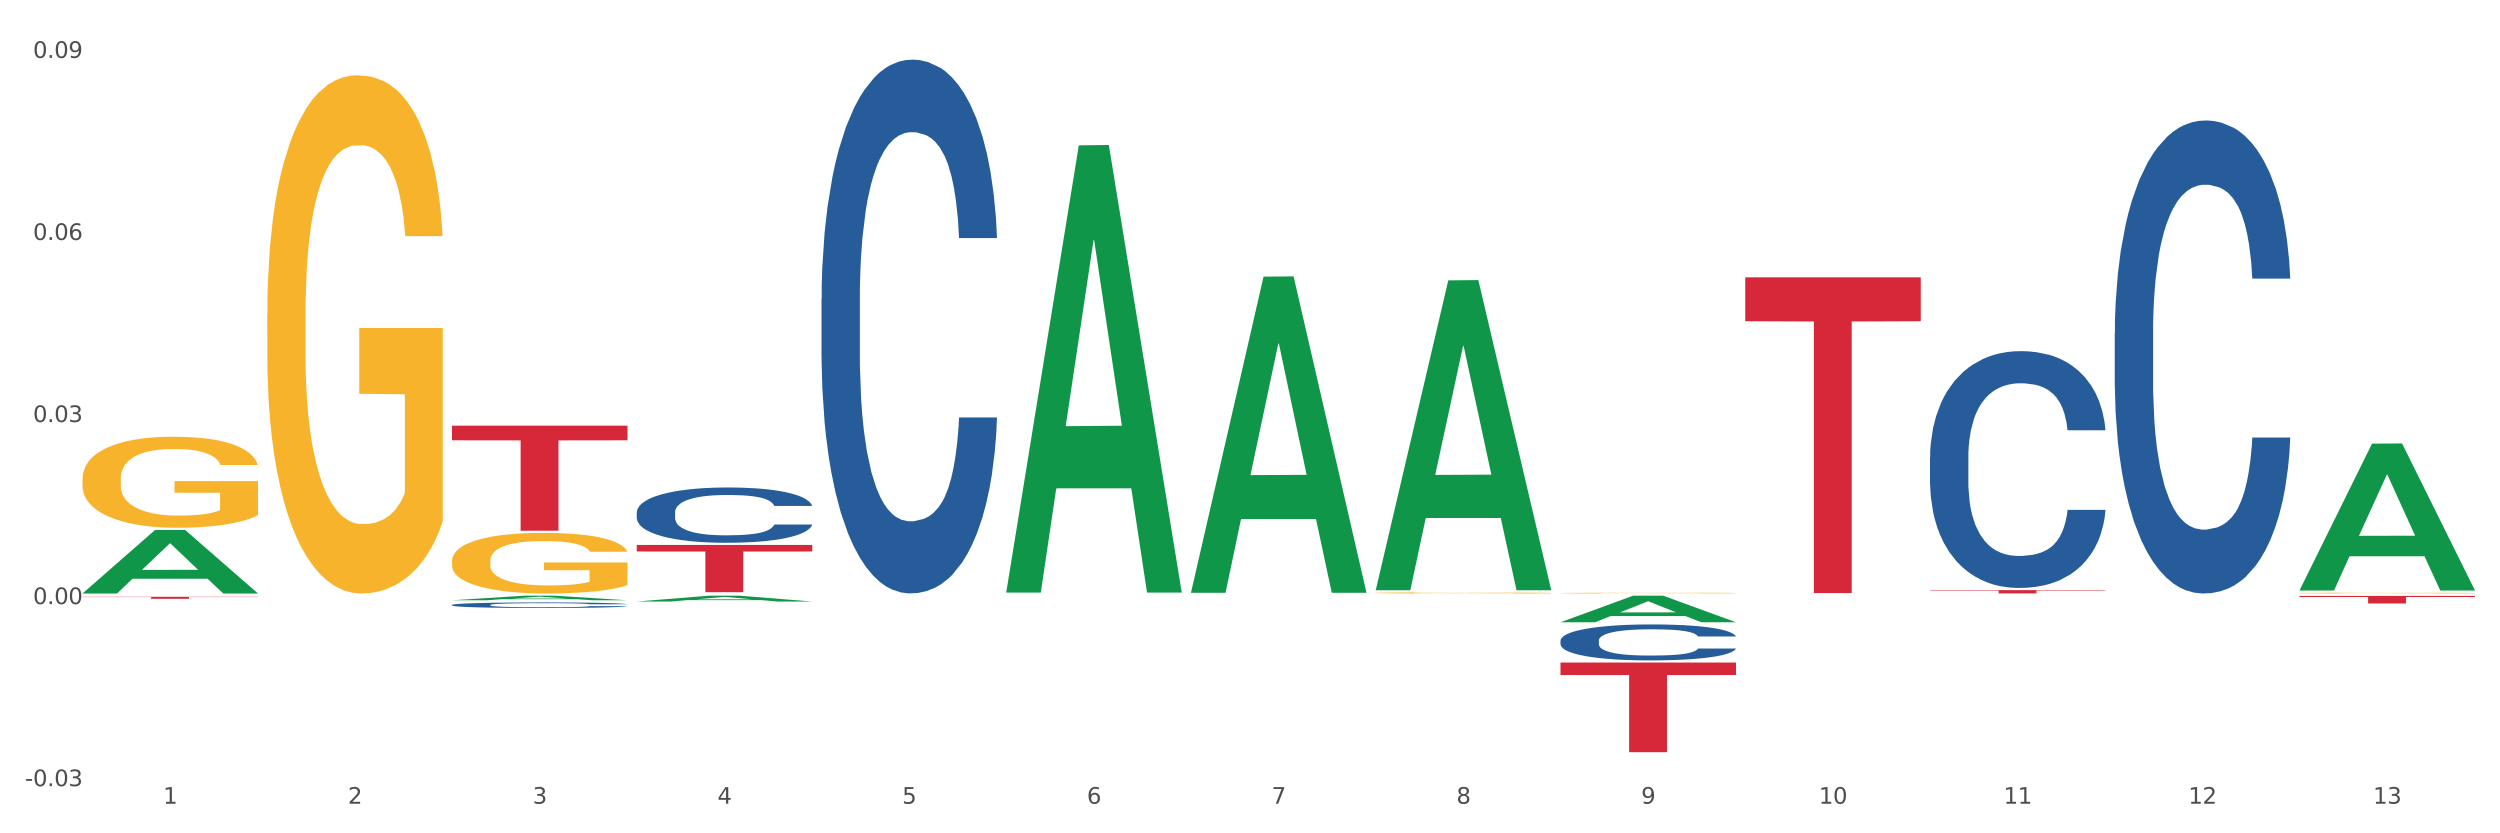 <?xml version="1.0" encoding="utf-8" standalone="no"?>
<!DOCTYPE svg PUBLIC "-//W3C//DTD SVG 1.1//EN"
  "http://www.w3.org/Graphics/SVG/1.1/DTD/svg11.dtd">
<svg xmlns:xlink="http://www.w3.org/1999/xlink" width="1080pt" height="360pt" viewBox="0 0 1080 360" xmlns="http://www.w3.org/2000/svg" version="1.1">
 <rect x="0" y="0" width="1080" height="360" fill="#333333" stroke="none"/>
 <defs>
  <style type="text/css">*{stroke-linejoin: round; stroke-linecap: butt}</style>
 </defs>
 <g id="figure_1">
  <g id="patch_1">
   <path d="M 0 360 
L 1080 360 
L 1080 0 
L 0 0 
z
" style="fill: #ffffff; stroke: #ffffff; stroke-linejoin: miter"/>
  </g>
  <g id="axes_1">
   <g id="matplotlib.axis_1">
    <g id="xtick_1">
     <g id="text_1">
      <!-- 1 -->
      <g style="fill: #4d4d4d" transform="translate(70.495 347.204) scale(0.096 -0.096)">
       <defs>
        <path id="DejaVuSans-31" d="M 794 531 
L 1825 531 
L 1825 4091 
L 703 3866 
L 703 4441 
L 1819 4666 
L 2450 4666 
L 2450 531 
L 3481 531 
L 3481 0 
L 794 0 
L 794 531 
z
" transform="scale(0.016)"/>
       </defs>
       <use xlink:href="#DejaVuSans-31"/>
      </g>
     </g>
    </g>
    <g id="xtick_2">
     <g id="text_2">
      <!-- 2 -->
      <g style="fill: #4d4d4d" transform="translate(150.307 347.204) scale(0.096 -0.096)">
       <defs>
        <path id="DejaVuSans-32" d="M 1228 531 
L 3431 531 
L 3431 0 
L 469 0 
L 469 531 
Q 828 903 1448 1529 
Q 2069 2156 2228 2338 
Q 2531 2678 2651 2914 
Q 2772 3150 2772 3378 
Q 2772 3750 2511 3984 
Q 2250 4219 1831 4219 
Q 1534 4219 1204 4116 
Q 875 4013 500 3803 
L 500 4441 
Q 881 4594 1212 4672 
Q 1544 4750 1819 4750 
Q 2544 4750 2975 4387 
Q 3406 4025 3406 3419 
Q 3406 3131 3298 2873 
Q 3191 2616 2906 2266 
Q 2828 2175 2409 1742 
Q 1991 1309 1228 531 
z
" transform="scale(0.016)"/>
       </defs>
       <use xlink:href="#DejaVuSans-32"/>
      </g>
     </g>
    </g>
    <g id="xtick_3">
     <g id="text_3">
      <!-- 3 -->
      <g style="fill: #4d4d4d" transform="translate(230.118 347.204) scale(0.096 -0.096)">
       <defs>
        <path id="DejaVuSans-33" d="M 2597 2516 
Q 3050 2419 3304 2112 
Q 3559 1806 3559 1356 
Q 3559 666 3084 287 
Q 2609 -91 1734 -91 
Q 1441 -91 1130 -33 
Q 819 25 488 141 
L 488 750 
Q 750 597 1062 519 
Q 1375 441 1716 441 
Q 2309 441 2620 675 
Q 2931 909 2931 1356 
Q 2931 1769 2642 2001 
Q 2353 2234 1838 2234 
L 1294 2234 
L 1294 2753 
L 1863 2753 
Q 2328 2753 2575 2939 
Q 2822 3125 2822 3475 
Q 2822 3834 2567 4026 
Q 2313 4219 1838 4219 
Q 1578 4219 1281 4162 
Q 984 4106 628 3988 
L 628 4550 
Q 988 4650 1302 4700 
Q 1616 4750 1894 4750 
Q 2613 4750 3031 4423 
Q 3450 4097 3450 3541 
Q 3450 3153 3228 2886 
Q 3006 2619 2597 2516 
z
" transform="scale(0.016)"/>
       </defs>
       <use xlink:href="#DejaVuSans-33"/>
      </g>
     </g>
    </g>
    <g id="xtick_4">
     <g id="text_4">
      <!-- 4 -->
      <g style="fill: #4d4d4d" transform="translate(309.93 347.204) scale(0.096 -0.096)">
       <defs>
        <path id="DejaVuSans-34" d="M 2419 4116 
L 825 1625 
L 2419 1625 
L 2419 4116 
z
M 2253 4666 
L 3047 4666 
L 3047 1625 
L 3713 1625 
L 3713 1100 
L 3047 1100 
L 3047 0 
L 2419 0 
L 2419 1100 
L 313 1100 
L 313 1709 
L 2253 4666 
z
" transform="scale(0.016)"/>
       </defs>
       <use xlink:href="#DejaVuSans-34"/>
      </g>
     </g>
    </g>
    <g id="xtick_5">
     <g id="text_5">
      <!-- 5 -->
      <g style="fill: #4d4d4d" transform="translate(389.742 347.204) scale(0.096 -0.096)">
       <defs>
        <path id="DejaVuSans-35" d="M 691 4666 
L 3169 4666 
L 3169 4134 
L 1269 4134 
L 1269 2991 
Q 1406 3038 1543 3061 
Q 1681 3084 1819 3084 
Q 2600 3084 3056 2656 
Q 3513 2228 3513 1497 
Q 3513 744 3044 326 
Q 2575 -91 1722 -91 
Q 1428 -91 1123 -41 
Q 819 9 494 109 
L 494 744 
Q 775 591 1075 516 
Q 1375 441 1709 441 
Q 2250 441 2565 725 
Q 2881 1009 2881 1497 
Q 2881 1984 2565 2268 
Q 2250 2553 1709 2553 
Q 1456 2553 1204 2497 
Q 953 2441 691 2322 
L 691 4666 
z
" transform="scale(0.016)"/>
       </defs>
       <use xlink:href="#DejaVuSans-35"/>
      </g>
     </g>
    </g>
    <g id="xtick_6">
     <g id="text_6">
      <!-- 6 -->
      <g style="fill: #4d4d4d" transform="translate(469.554 347.204) scale(0.096 -0.096)">
       <defs>
        <path id="DejaVuSans-36" d="M 2113 2584 
Q 1688 2584 1439 2293 
Q 1191 2003 1191 1497 
Q 1191 994 1439 701 
Q 1688 409 2113 409 
Q 2538 409 2786 701 
Q 3034 994 3034 1497 
Q 3034 2003 2786 2293 
Q 2538 2584 2113 2584 
z
M 3366 4563 
L 3366 3988 
Q 3128 4100 2886 4159 
Q 2644 4219 2406 4219 
Q 1781 4219 1451 3797 
Q 1122 3375 1075 2522 
Q 1259 2794 1537 2939 
Q 1816 3084 2150 3084 
Q 2853 3084 3261 2657 
Q 3669 2231 3669 1497 
Q 3669 778 3244 343 
Q 2819 -91 2113 -91 
Q 1303 -91 875 529 
Q 447 1150 447 2328 
Q 447 3434 972 4092 
Q 1497 4750 2381 4750 
Q 2619 4750 2861 4703 
Q 3103 4656 3366 4563 
z
" transform="scale(0.016)"/>
       </defs>
       <use xlink:href="#DejaVuSans-36"/>
      </g>
     </g>
    </g>
    <g id="xtick_7">
     <g id="text_7">
      <!-- 7 -->
      <g style="fill: #4d4d4d" transform="translate(549.365 347.204) scale(0.096 -0.096)">
       <defs>
        <path id="DejaVuSans-37" d="M 525 4666 
L 3525 4666 
L 3525 4397 
L 1831 0 
L 1172 0 
L 2766 4134 
L 525 4134 
L 525 4666 
z
" transform="scale(0.016)"/>
       </defs>
       <use xlink:href="#DejaVuSans-37"/>
      </g>
     </g>
    </g>
    <g id="xtick_8">
     <g id="text_8">
      <!-- 8 -->
      <g style="fill: #4d4d4d" transform="translate(629.177 347.204) scale(0.096 -0.096)">
       <defs>
        <path id="DejaVuSans-38" d="M 2034 2216 
Q 1584 2216 1326 1975 
Q 1069 1734 1069 1313 
Q 1069 891 1326 650 
Q 1584 409 2034 409 
Q 2484 409 2743 651 
Q 3003 894 3003 1313 
Q 3003 1734 2745 1975 
Q 2488 2216 2034 2216 
z
M 1403 2484 
Q 997 2584 770 2862 
Q 544 3141 544 3541 
Q 544 4100 942 4425 
Q 1341 4750 2034 4750 
Q 2731 4750 3128 4425 
Q 3525 4100 3525 3541 
Q 3525 3141 3298 2862 
Q 3072 2584 2669 2484 
Q 3125 2378 3379 2068 
Q 3634 1759 3634 1313 
Q 3634 634 3220 271 
Q 2806 -91 2034 -91 
Q 1263 -91 848 271 
Q 434 634 434 1313 
Q 434 1759 690 2068 
Q 947 2378 1403 2484 
z
M 1172 3481 
Q 1172 3119 1398 2916 
Q 1625 2713 2034 2713 
Q 2441 2713 2670 2916 
Q 2900 3119 2900 3481 
Q 2900 3844 2670 4047 
Q 2441 4250 2034 4250 
Q 1625 4250 1398 4047 
Q 1172 3844 1172 3481 
z
" transform="scale(0.016)"/>
       </defs>
       <use xlink:href="#DejaVuSans-38"/>
      </g>
     </g>
    </g>
    <g id="xtick_9">
     <g id="text_9">
      <!-- 9 -->
      <g style="fill: #4d4d4d" transform="translate(708.989 347.204) scale(0.096 -0.096)">
       <defs>
        <path id="DejaVuSans-39" d="M 703 97 
L 703 672 
Q 941 559 1184 500 
Q 1428 441 1663 441 
Q 2288 441 2617 861 
Q 2947 1281 2994 2138 
Q 2813 1869 2534 1725 
Q 2256 1581 1919 1581 
Q 1219 1581 811 2004 
Q 403 2428 403 3163 
Q 403 3881 828 4315 
Q 1253 4750 1959 4750 
Q 2769 4750 3195 4129 
Q 3622 3509 3622 2328 
Q 3622 1225 3098 567 
Q 2575 -91 1691 -91 
Q 1453 -91 1209 -44 
Q 966 3 703 97 
z
M 1959 2075 
Q 2384 2075 2632 2365 
Q 2881 2656 2881 3163 
Q 2881 3666 2632 3958 
Q 2384 4250 1959 4250 
Q 1534 4250 1286 3958 
Q 1038 3666 1038 3163 
Q 1038 2656 1286 2365 
Q 1534 2075 1959 2075 
z
" transform="scale(0.016)"/>
       </defs>
       <use xlink:href="#DejaVuSans-39"/>
      </g>
     </g>
    </g>
    <g id="xtick_10">
     <g id="text_10">
      <!-- 10 -->
      <g style="fill: #4d4d4d" transform="translate(785.746 347.204) scale(0.096 -0.096)">
       <defs>
        <path id="DejaVuSans-30" d="M 2034 4250 
Q 1547 4250 1301 3770 
Q 1056 3291 1056 2328 
Q 1056 1369 1301 889 
Q 1547 409 2034 409 
Q 2525 409 2770 889 
Q 3016 1369 3016 2328 
Q 3016 3291 2770 3770 
Q 2525 4250 2034 4250 
z
M 2034 4750 
Q 2819 4750 3233 4129 
Q 3647 3509 3647 2328 
Q 3647 1150 3233 529 
Q 2819 -91 2034 -91 
Q 1250 -91 836 529 
Q 422 1150 422 2328 
Q 422 3509 836 4129 
Q 1250 4750 2034 4750 
z
" transform="scale(0.016)"/>
       </defs>
       <use xlink:href="#DejaVuSans-31"/>
       <use xlink:href="#DejaVuSans-30" transform="translate(63.623 0)"/>
      </g>
     </g>
    </g>
    <g id="xtick_11">
     <g id="text_11">
      <!-- 11 -->
      <g style="fill: #4d4d4d" transform="translate(865.558 347.204) scale(0.096 -0.096)">
       <use xlink:href="#DejaVuSans-31"/>
       <use xlink:href="#DejaVuSans-31" transform="translate(63.623 0)"/>
      </g>
     </g>
    </g>
    <g id="xtick_12">
     <g id="text_12">
      <!-- 12 -->
      <g style="fill: #4d4d4d" transform="translate(945.37 347.204) scale(0.096 -0.096)">
       <use xlink:href="#DejaVuSans-31"/>
       <use xlink:href="#DejaVuSans-32" transform="translate(63.623 0)"/>
      </g>
     </g>
    </g>
    <g id="xtick_13">
     <g id="text_13">
      <!-- 13 -->
      <g style="fill: #4d4d4d" transform="translate(1025.181 347.204) scale(0.096 -0.096)">
       <use xlink:href="#DejaVuSans-31"/>
       <use xlink:href="#DejaVuSans-33" transform="translate(63.623 0)"/>
      </g>
     </g>
    </g>
    <g id="xtick_14"/>
    <g id="xtick_15"/>
    <g id="xtick_16"/>
    <g id="xtick_17"/>
    <g id="xtick_18"/>
    <g id="xtick_19"/>
    <g id="xtick_20"/>
    <g id="xtick_21"/>
    <g id="xtick_22"/>
    <g id="xtick_23"/>
    <g id="xtick_24"/>
    <g id="xtick_25"/>
   </g>
   <g id="matplotlib.axis_2">
    <g id="ytick_1">
     <g id="text_14">
      <!-- -0.03 -->
      <g style="fill: #4d4d4d" transform="translate(10.8 339.627) scale(0.096 -0.096)">
       <defs>
        <path id="DejaVuSans-2d" d="M 313 2009 
L 1997 2009 
L 1997 1497 
L 313 1497 
L 313 2009 
z
" transform="scale(0.016)"/>
        <path id="DejaVuSans-2e" d="M 684 794 
L 1344 794 
L 1344 0 
L 684 0 
L 684 794 
z
" transform="scale(0.016)"/>
       </defs>
       <use xlink:href="#DejaVuSans-2d"/>
       <use xlink:href="#DejaVuSans-30" transform="translate(36.084 0)"/>
       <use xlink:href="#DejaVuSans-2e" transform="translate(99.707 0)"/>
       <use xlink:href="#DejaVuSans-30" transform="translate(131.494 0)"/>
       <use xlink:href="#DejaVuSans-33" transform="translate(195.117 0)"/>
      </g>
     </g>
    </g>
    <g id="ytick_2">
     <g id="text_15">
      <!-- 0.00 -->
      <g style="fill: #4d4d4d" transform="translate(14.264 260.974) scale(0.096 -0.096)">
       <use xlink:href="#DejaVuSans-30"/>
       <use xlink:href="#DejaVuSans-2e" transform="translate(63.623 0)"/>
       <use xlink:href="#DejaVuSans-30" transform="translate(95.41 0)"/>
       <use xlink:href="#DejaVuSans-30" transform="translate(159.033 0)"/>
      </g>
     </g>
    </g>
    <g id="ytick_3">
     <g id="text_16">
      <!-- 0.03 -->
      <g style="fill: #4d4d4d" transform="translate(14.264 182.322) scale(0.096 -0.096)">
       <use xlink:href="#DejaVuSans-30"/>
       <use xlink:href="#DejaVuSans-2e" transform="translate(63.623 0)"/>
       <use xlink:href="#DejaVuSans-30" transform="translate(95.41 0)"/>
       <use xlink:href="#DejaVuSans-33" transform="translate(159.033 0)"/>
      </g>
     </g>
    </g>
    <g id="ytick_4">
     <g id="text_17">
      <!-- 0.06 -->
      <g style="fill: #4d4d4d" transform="translate(14.264 103.67) scale(0.096 -0.096)">
       <use xlink:href="#DejaVuSans-30"/>
       <use xlink:href="#DejaVuSans-2e" transform="translate(63.623 0)"/>
       <use xlink:href="#DejaVuSans-30" transform="translate(95.41 0)"/>
       <use xlink:href="#DejaVuSans-36" transform="translate(159.033 0)"/>
      </g>
     </g>
    </g>
    <g id="ytick_5">
     <g id="text_18">
      <!-- 0.09 -->
      <g style="fill: #4d4d4d" transform="translate(14.264 25.018) scale(0.096 -0.096)">
       <use xlink:href="#DejaVuSans-30"/>
       <use xlink:href="#DejaVuSans-2e" transform="translate(63.623 0)"/>
       <use xlink:href="#DejaVuSans-30" transform="translate(95.41 0)"/>
       <use xlink:href="#DejaVuSans-39" transform="translate(159.033 0)"/>
      </g>
     </g>
    </g>
    <g id="ytick_6"/>
    <g id="ytick_7"/>
    <g id="ytick_8"/>
    <g id="ytick_9"/>
   </g>
   <g id="PolyCollection_1">
    <path d="M 35.639 256.349 
L 35.717 256.324 
L 66.983 228.944 
L 79.959 228.918 
L 111.46 256.401 
L 96.452 256.401 
L 89.651 250.001 
L 57.369 250.001 
L 57.134 250.104 
L 50.568 256.401 
L 35.639 256.401 
L 35.639 256.349 
L 61.433 246.182 
L 85.587 246.156 
L 73.627 234.776 
L 73.471 234.725 
L 73.315 234.802 
L 61.355 246.156 
L 61.433 246.182 
L 35.639 256.349 
z
" clip-path="url(#pb63a1f0247)" style="fill: #109648"/>
    <path d="M 275.074 221.326 
L 275.163 221.304 
L 275.163 220.693 
L 275.432 219.864 
L 276.418 218.337 
L 277.673 217.181 
L 279.824 215.828 
L 280.989 215.261 
L 282.512 214.628 
L 285.649 213.603 
L 289.234 212.73 
L 291.743 212.25 
L 293.626 211.945 
L 297.838 211.4 
L 300.258 211.16 
L 302.767 210.963 
L 304.918 210.832 
L 308.503 210.68 
L 311.371 210.614 
L 314.687 210.592 
L 317.465 210.614 
L 321.14 210.701 
L 326.517 210.963 
L 328.579 211.116 
L 331.357 211.378 
L 334.225 211.727 
L 336.555 212.076 
L 339.244 212.578 
L 342.022 213.232 
L 344.711 214.061 
L 346.593 214.825 
L 348.116 215.632 
L 349.461 216.614 
L 350.447 217.683 
L 350.895 218.577 
L 334.494 218.577 
L 334.046 217.77 
L 333.149 216.897 
L 332.253 216.308 
L 331.267 215.828 
L 329.744 215.283 
L 328.399 214.934 
L 326.159 214.519 
L 324.097 214.258 
L 322.395 214.105 
L 320.333 213.974 
L 315.942 213.843 
L 312.805 213.843 
L 310.833 213.887 
L 308.413 213.996 
L 306.352 214.148 
L 303.932 214.41 
L 302.05 214.694 
L 300.168 215.065 
L 299.093 215.327 
L 297.479 215.806 
L 296.404 216.199 
L 294.97 216.875 
L 294.163 217.355 
L 292.729 218.599 
L 292.102 219.515 
L 291.833 220.148 
L 291.654 220.846 
L 291.654 224.249 
L 292.192 225.777 
L 292.64 226.431 
L 293.357 227.173 
L 294.701 228.133 
L 296.673 229.071 
L 298.734 229.747 
L 300.437 230.162 
L 302.05 230.467 
L 303.663 230.707 
L 305.635 230.925 
L 307.248 231.056 
L 309.668 231.187 
L 312.536 231.253 
L 314.777 231.253 
L 319.347 231.143 
L 321.409 231.034 
L 323.38 230.882 
L 325.531 230.642 
L 327.234 230.38 
L 328.22 230.184 
L 329.833 229.769 
L 331.088 229.333 
L 332.163 228.831 
L 332.88 228.395 
L 333.687 227.74 
L 334.314 226.998 
L 334.494 226.606 
L 350.895 226.606 
L 350.536 227.391 
L 349.909 228.155 
L 348.654 229.18 
L 347.668 229.769 
L 346.145 230.489 
L 344.531 231.1 
L 342.291 231.776 
L 340.23 232.278 
L 338.079 232.714 
L 335.748 233.107 
L 331.536 233.652 
L 330.013 233.805 
L 326.786 234.067 
L 324.277 234.22 
L 320.602 234.372 
L 316.838 234.46 
L 312.895 234.481 
L 309.399 234.438 
L 305.545 234.307 
L 303.126 234.176 
L 300.437 233.98 
L 297.3 233.674 
L 294.343 233.303 
L 291.564 232.867 
L 288.965 232.365 
L 286.545 231.798 
L 283.409 230.86 
L 281.078 229.944 
L 279.376 229.093 
L 278.21 228.373 
L 277.045 227.456 
L 276.418 226.824 
L 275.432 225.297 
L 275.074 223.879 
L 275.074 221.326 
z
" clip-path="url(#pb63a1f0247)" style="fill: #255c99"/>
    <path d="M 354.885 129.373 
L 354.975 129.163 
L 354.975 123.266 
L 355.244 115.263 
L 356.23 100.521 
L 357.484 89.36 
L 359.635 76.303 
L 360.8 70.827 
L 362.324 64.72 
L 365.461 54.822 
L 369.046 46.398 
L 371.555 41.765 
L 373.437 38.817 
L 377.65 33.552 
L 380.069 31.235 
L 382.579 29.34 
L 384.73 28.076 
L 388.315 26.602 
L 391.183 25.97 
L 394.499 25.759 
L 397.277 25.97 
L 400.952 26.812 
L 406.329 29.34 
L 408.39 30.814 
L 411.169 33.341 
L 414.037 36.711 
L 416.367 40.08 
L 419.055 44.924 
L 421.834 51.242 
L 424.522 59.244 
L 426.405 66.615 
L 427.928 74.407 
L 429.272 83.884 
L 430.258 94.204 
L 430.706 102.838 
L 414.305 102.838 
L 413.857 95.046 
L 412.961 86.622 
L 412.065 80.936 
L 411.079 76.303 
L 409.555 71.038 
L 408.211 67.668 
L 405.97 63.667 
L 403.909 61.14 
L 402.206 59.666 
L 400.145 58.402 
L 395.753 57.138 
L 392.617 57.138 
L 390.645 57.56 
L 388.225 58.613 
L 386.164 60.087 
L 383.744 62.614 
L 381.862 65.352 
L 379.98 68.932 
L 378.904 71.459 
L 377.291 76.092 
L 376.216 79.883 
L 374.782 86.411 
L 373.975 91.045 
L 372.541 103.049 
L 371.914 111.894 
L 371.645 118.001 
L 371.466 124.74 
L 371.466 157.593 
L 372.003 172.335 
L 372.451 178.653 
L 373.168 185.813 
L 374.513 195.079 
L 376.484 204.135 
L 378.546 210.664 
L 380.249 214.665 
L 381.862 217.613 
L 383.475 219.93 
L 385.447 222.036 
L 387.06 223.299 
L 389.48 224.563 
L 392.348 225.195 
L 394.588 225.195 
L 399.159 224.142 
L 401.22 223.089 
L 403.192 221.615 
L 405.343 219.298 
L 407.046 216.771 
L 408.032 214.876 
L 409.645 210.874 
L 410.9 206.662 
L 411.975 201.819 
L 412.692 197.607 
L 413.499 191.289 
L 414.126 184.128 
L 414.305 180.338 
L 430.706 180.338 
L 430.348 187.919 
L 429.721 195.29 
L 428.466 205.188 
L 427.48 210.874 
L 425.956 217.824 
L 424.343 223.721 
L 422.103 230.249 
L 420.041 235.093 
L 417.89 239.305 
L 415.56 243.096 
L 411.348 248.36 
L 409.824 249.835 
L 406.598 252.362 
L 404.088 253.836 
L 400.414 255.31 
L 396.65 256.153 
L 392.706 256.363 
L 389.211 255.942 
L 385.357 254.678 
L 382.937 253.415 
L 380.249 251.519 
L 377.112 248.571 
L 374.154 244.991 
L 371.376 240.779 
L 368.777 235.935 
L 366.357 230.46 
L 363.22 221.404 
L 360.89 212.559 
L 359.187 204.346 
L 358.022 197.396 
L 356.857 188.551 
L 356.23 182.444 
L 355.244 167.702 
L 354.885 154.013 
L 354.885 129.373 
z
" clip-path="url(#pb63a1f0247)" style="fill: #255c99"/>
    <path d="M 674.132 276.739 
L 674.222 276.725 
L 674.222 276.327 
L 674.491 275.788 
L 675.476 274.794 
L 676.731 274.042 
L 678.882 273.162 
L 680.047 272.793 
L 681.571 272.381 
L 684.708 271.714 
L 688.293 271.146 
L 690.802 270.834 
L 692.684 270.635 
L 696.896 270.28 
L 699.316 270.124 
L 701.826 269.997 
L 703.977 269.911 
L 707.561 269.812 
L 710.429 269.769 
L 713.745 269.755 
L 716.524 269.769 
L 720.198 269.826 
L 725.576 269.997 
L 727.637 270.096 
L 730.415 270.266 
L 733.283 270.493 
L 735.614 270.72 
L 738.302 271.047 
L 741.081 271.473 
L 743.769 272.012 
L 745.651 272.509 
L 747.175 273.034 
L 748.519 273.673 
L 749.505 274.368 
L 749.953 274.95 
L 733.552 274.95 
L 733.104 274.425 
L 732.208 273.857 
L 731.312 273.474 
L 730.326 273.162 
L 728.802 272.807 
L 727.458 272.58 
L 725.217 272.31 
L 723.156 272.14 
L 721.453 272.041 
L 719.392 271.955 
L 715 271.87 
L 711.863 271.87 
L 709.892 271.899 
L 707.472 271.97 
L 705.411 272.069 
L 702.991 272.239 
L 701.109 272.424 
L 699.227 272.665 
L 698.151 272.835 
L 696.538 273.148 
L 695.462 273.403 
L 694.028 273.843 
L 693.222 274.155 
L 691.788 274.965 
L 691.16 275.561 
L 690.892 275.972 
L 690.712 276.427 
L 690.712 278.641 
L 691.25 279.635 
L 691.698 280.06 
L 692.415 280.543 
L 693.76 281.167 
L 695.731 281.778 
L 697.793 282.218 
L 699.495 282.488 
L 701.109 282.686 
L 702.722 282.842 
L 704.694 282.984 
L 706.307 283.07 
L 708.727 283.155 
L 711.595 283.197 
L 713.835 283.197 
L 718.406 283.126 
L 720.467 283.055 
L 722.439 282.956 
L 724.59 282.8 
L 726.293 282.63 
L 727.279 282.502 
L 728.892 282.232 
L 730.147 281.948 
L 731.222 281.622 
L 731.939 281.338 
L 732.746 280.912 
L 733.373 280.429 
L 733.552 280.174 
L 749.953 280.174 
L 749.595 280.685 
L 748.967 281.182 
L 747.713 281.849 
L 746.727 282.232 
L 745.203 282.7 
L 743.59 283.098 
L 741.349 283.538 
L 739.288 283.864 
L 737.137 284.148 
L 734.807 284.404 
L 730.595 284.759 
L 729.071 284.858 
L 725.845 285.028 
L 723.335 285.128 
L 719.661 285.227 
L 715.896 285.284 
L 711.953 285.298 
L 708.458 285.27 
L 704.604 285.184 
L 702.184 285.099 
L 699.495 284.972 
L 696.359 284.773 
L 693.401 284.532 
L 690.623 284.248 
L 688.024 283.921 
L 685.604 283.552 
L 682.467 282.942 
L 680.137 282.346 
L 678.434 281.792 
L 677.269 281.324 
L 676.104 280.727 
L 675.476 280.316 
L 674.491 279.322 
L 674.132 278.4 
L 674.132 276.739 
z
" clip-path="url(#pb63a1f0247)" style="fill: #255c99"/>
    <path d="M 833.755 197.657 
L 833.845 197.563 
L 833.845 194.947 
L 834.114 191.396 
L 835.1 184.856 
L 836.355 179.903 
L 838.506 174.11 
L 839.671 171.68 
L 841.194 168.971 
L 844.331 164.579 
L 847.916 160.841 
L 850.425 158.786 
L 852.307 157.477 
L 856.52 155.141 
L 858.94 154.113 
L 861.449 153.273 
L 863.6 152.712 
L 867.185 152.058 
L 870.053 151.777 
L 873.369 151.684 
L 876.147 151.777 
L 879.822 152.151 
L 885.199 153.273 
L 887.26 153.927 
L 890.039 155.048 
L 892.907 156.543 
L 895.237 158.038 
L 897.926 160.187 
L 900.704 162.99 
L 903.393 166.541 
L 905.275 169.812 
L 906.798 173.269 
L 908.143 177.474 
L 909.128 182.052 
L 909.577 185.883 
L 893.176 185.883 
L 892.727 182.426 
L 891.831 178.688 
L 890.935 176.166 
L 889.949 174.11 
L 888.426 171.774 
L 887.081 170.279 
L 884.841 168.503 
L 882.779 167.382 
L 881.076 166.728 
L 879.015 166.167 
L 874.624 165.607 
L 871.487 165.607 
L 869.515 165.794 
L 867.095 166.261 
L 865.034 166.915 
L 862.614 168.036 
L 860.732 169.251 
L 858.85 170.839 
L 857.774 171.961 
L 856.161 174.016 
L 855.086 175.698 
L 853.652 178.595 
L 852.845 180.651 
L 851.411 185.977 
L 850.784 189.901 
L 850.515 192.611 
L 850.336 195.601 
L 850.336 210.178 
L 850.873 216.719 
L 851.322 219.522 
L 852.039 222.699 
L 853.383 226.81 
L 855.355 230.828 
L 857.416 233.725 
L 859.119 235.5 
L 860.732 236.809 
L 862.345 237.836 
L 864.317 238.771 
L 865.93 239.331 
L 868.35 239.892 
L 871.218 240.172 
L 873.459 240.172 
L 878.029 239.705 
L 880.091 239.238 
L 882.062 238.584 
L 884.213 237.556 
L 885.916 236.435 
L 886.902 235.594 
L 888.515 233.818 
L 889.77 231.95 
L 890.845 229.801 
L 891.562 227.932 
L 892.369 225.128 
L 892.996 221.952 
L 893.176 220.27 
L 909.577 220.27 
L 909.218 223.633 
L 908.591 226.904 
L 907.336 231.296 
L 906.35 233.818 
L 904.827 236.902 
L 903.213 239.518 
L 900.973 242.415 
L 898.911 244.564 
L 896.761 246.433 
L 894.43 248.115 
L 890.218 250.451 
L 888.694 251.105 
L 885.468 252.226 
L 882.959 252.88 
L 879.284 253.534 
L 875.52 253.908 
L 871.576 254.002 
L 868.081 253.815 
L 864.227 253.254 
L 861.808 252.694 
L 859.119 251.853 
L 855.982 250.544 
L 853.024 248.956 
L 850.246 247.087 
L 847.647 244.938 
L 845.227 242.508 
L 842.09 238.491 
L 839.76 234.566 
L 838.057 230.922 
L 836.892 227.838 
L 835.727 223.914 
L 835.1 221.204 
L 834.114 214.663 
L 833.755 208.589 
L 833.755 197.657 
z
" clip-path="url(#pb63a1f0247)" style="fill: #255c99"/>
    <path d="M 913.567 143.861 
L 913.657 143.675 
L 913.657 138.449 
L 913.926 131.357 
L 914.912 118.292 
L 916.166 108.401 
L 918.317 96.83 
L 919.482 91.977 
L 921.006 86.565 
L 924.143 77.793 
L 927.728 70.328 
L 930.237 66.222 
L 932.119 63.609 
L 936.331 58.943 
L 938.751 56.89 
L 941.261 55.21 
L 943.412 54.091 
L 946.997 52.784 
L 949.865 52.224 
L 953.181 52.038 
L 955.959 52.224 
L 959.633 52.971 
L 965.011 55.21 
L 967.072 56.517 
L 969.85 58.756 
L 972.718 61.743 
L 975.049 64.729 
L 977.737 69.021 
L 980.516 74.62 
L 983.204 81.712 
L 985.086 88.244 
L 986.61 95.15 
L 987.954 103.548 
L 988.94 112.693 
L 989.388 120.345 
L 972.987 120.345 
L 972.539 113.44 
L 971.643 105.975 
L 970.747 100.936 
L 969.761 96.83 
L 968.237 92.164 
L 966.893 89.178 
L 964.652 85.632 
L 962.591 83.392 
L 960.888 82.086 
L 958.827 80.966 
L 954.435 79.846 
L 951.298 79.846 
L 949.327 80.219 
L 946.907 81.152 
L 944.846 82.459 
L 942.426 84.698 
L 940.544 87.125 
L 938.662 90.297 
L 937.586 92.537 
L 935.973 96.643 
L 934.897 100.002 
L 933.464 105.788 
L 932.657 109.894 
L 931.223 120.532 
L 930.596 128.371 
L 930.327 133.783 
L 930.147 139.755 
L 930.147 168.87 
L 930.685 181.934 
L 931.133 187.533 
L 931.85 193.879 
L 933.195 202.091 
L 935.166 210.116 
L 937.228 215.902 
L 938.931 219.448 
L 940.544 222.06 
L 942.157 224.113 
L 944.129 225.98 
L 945.742 227.1 
L 948.162 228.219 
L 951.03 228.779 
L 953.27 228.779 
L 957.841 227.846 
L 959.902 226.913 
L 961.874 225.606 
L 964.025 223.553 
L 965.728 221.314 
L 966.714 219.634 
L 968.327 216.088 
L 969.582 212.356 
L 970.657 208.063 
L 971.374 204.33 
L 972.181 198.731 
L 972.808 192.386 
L 972.987 189.026 
L 989.388 189.026 
L 989.03 195.745 
L 988.402 202.277 
L 987.148 211.049 
L 986.162 216.088 
L 984.638 222.247 
L 983.025 227.473 
L 980.784 233.258 
L 978.723 237.551 
L 976.572 241.284 
L 974.242 244.643 
L 970.03 249.309 
L 968.506 250.615 
L 965.28 252.855 
L 962.77 254.161 
L 959.096 255.468 
L 955.332 256.214 
L 951.388 256.401 
L 947.893 256.028 
L 944.039 254.908 
L 941.619 253.788 
L 938.931 252.108 
L 935.794 249.495 
L 932.836 246.323 
L 930.058 242.59 
L 927.459 238.298 
L 925.039 233.445 
L 921.902 225.42 
L 919.572 217.581 
L 917.869 210.303 
L 916.704 204.144 
L 915.539 196.305 
L 914.912 190.893 
L 913.926 177.828 
L 913.567 165.697 
L 913.567 143.861 
z
" clip-path="url(#pb63a1f0247)" style="fill: #255c99"/>
    <path d="M 195.262 183.894 
L 271.083 183.894 
L 271.083 190.202 
L 241.258 190.244 
L 241.258 229.285 
L 224.908 229.285 
L 224.908 190.244 
L 195.262 190.202 
L 195.262 183.937 
L 195.262 183.894 
z
" clip-path="url(#pb63a1f0247)" style="fill: #d62839"/>
    <path d="M 275.074 235.408 
L 350.895 235.408 
L 350.895 238.247 
L 321.069 238.266 
L 321.069 255.842 
L 304.719 255.842 
L 304.719 238.266 
L 275.074 238.247 
L 275.074 235.427 
L 275.074 235.408 
z
" clip-path="url(#pb63a1f0247)" style="fill: #d62839"/>
    <path d="M 35.639 206.84 
L 35.728 206.804 
L 35.728 205.512 
L 35.907 204.398 
L 36.802 201.705 
L 38.145 199.479 
L 39.13 198.294 
L 40.114 197.324 
L 41.278 196.354 
L 42.71 195.349 
L 45.306 193.876 
L 46.918 193.122 
L 48.887 192.332 
L 52.468 191.183 
L 55.064 190.537 
L 57.749 189.998 
L 62.136 189.352 
L 65 189.064 
L 68.044 188.849 
L 71.714 188.705 
L 74.489 188.669 
L 80.576 188.777 
L 85.768 189.1 
L 88.275 189.352 
L 91.497 189.783 
L 93.198 190.07 
L 95.973 190.644 
L 98.838 191.399 
L 100.807 192.045 
L 103.761 193.266 
L 105.999 194.487 
L 108.058 195.995 
L 109.132 197.037 
L 109.938 198.006 
L 110.654 199.12 
L 111.37 200.879 
L 95.257 200.879 
L 94.63 199.622 
L 93.646 198.437 
L 92.213 197.288 
L 90.96 196.57 
L 88.812 195.672 
L 86.842 195.097 
L 84.783 194.667 
L 82.277 194.307 
L 80.308 194.128 
L 77.533 193.984 
L 72.072 194.02 
L 68.402 194.307 
L 65.895 194.667 
L 64.284 194.99 
L 62.852 195.349 
L 61.24 195.852 
L 59.361 196.606 
L 58.018 197.288 
L 56.675 198.15 
L 55.601 199.012 
L 54.616 200.017 
L 53.811 201.095 
L 53.184 202.208 
L 52.647 203.572 
L 52.199 205.835 
L 52.199 210.755 
L 52.378 211.868 
L 52.826 213.34 
L 53.363 214.454 
L 54.258 215.782 
L 55.064 216.68 
L 56.586 217.973 
L 58.286 219.05 
L 59.629 219.733 
L 60.972 220.307 
L 63.299 221.097 
L 65.895 221.744 
L 68.133 222.139 
L 71.177 222.498 
L 73.236 222.641 
L 75.026 222.713 
L 79.412 222.713 
L 82.546 222.605 
L 86.037 222.354 
L 88.722 222.031 
L 90.96 221.636 
L 93.467 220.989 
L 95.078 220.379 
L 95.078 212.873 
L 75.384 212.838 
L 75.384 207.846 
L 111.46 207.846 
L 111.46 222.498 
L 109.938 223.252 
L 108.237 223.934 
L 106.447 224.545 
L 103.761 225.299 
L 100.539 226.017 
L 97.674 226.52 
L 94.63 226.951 
L 91.05 227.346 
L 86.395 227.705 
L 83.53 227.848 
L 79.95 227.956 
L 75.742 227.992 
L 72.072 227.92 
L 68.491 227.741 
L 64.732 227.418 
L 61.061 226.951 
L 58.286 226.484 
L 55.511 225.909 
L 52.557 225.155 
L 50.23 224.437 
L 48.439 223.79 
L 46.47 222.965 
L 44.322 221.887 
L 42.71 220.918 
L 41.278 219.912 
L 39.756 218.619 
L 38.682 217.506 
L 37.608 216.105 
L 36.981 215.064 
L 36.265 213.448 
L 35.728 211.186 
L 35.639 206.84 
z
" clip-path="url(#pb63a1f0247)" style="fill: #f7b32b"/>
    <path d="M 674.132 286.224 
L 749.953 286.224 
L 749.953 291.606 
L 720.128 291.642 
L 720.128 324.95 
L 703.778 324.95 
L 703.778 291.642 
L 674.132 291.606 
L 674.132 286.261 
L 674.132 286.224 
z
" clip-path="url(#pb63a1f0247)" style="fill: #d62839"/>
    <path d="M 753.944 119.804 
L 829.765 119.804 
L 829.765 138.761 
L 799.94 138.89 
L 799.94 256.219 
L 783.589 256.219 
L 783.589 138.89 
L 753.944 138.761 
L 753.944 119.932 
L 753.944 119.804 
z
" clip-path="url(#pb63a1f0247)" style="fill: #d62839"/>
    <path d="M 833.755 254.928 
L 909.577 254.928 
L 909.577 255.125 
L 879.751 255.126 
L 879.751 256.344 
L 863.401 256.344 
L 863.401 255.126 
L 833.755 255.125 
L 833.755 254.929 
L 833.755 254.928 
z
" clip-path="url(#pb63a1f0247)" style="fill: #d62839"/>
    <path d="M 993.379 257.436 
L 1069.2 257.436 
L 1069.2 257.891 
L 1039.375 257.894 
L 1039.375 260.711 
L 1023.025 260.711 
L 1023.025 257.894 
L 993.379 257.891 
L 993.379 257.439 
L 993.379 257.436 
z
" clip-path="url(#pb63a1f0247)" style="fill: #d62839"/>
    <path d="M 195.262 261.329 
L 195.352 261.327 
L 195.352 261.266 
L 195.62 261.182 
L 196.606 261.029 
L 197.861 260.913 
L 200.012 260.777 
L 201.177 260.72 
L 202.701 260.656 
L 205.837 260.553 
L 209.422 260.465 
L 211.932 260.417 
L 213.814 260.386 
L 218.026 260.331 
L 220.446 260.307 
L 222.955 260.287 
L 225.106 260.274 
L 228.691 260.259 
L 231.559 260.252 
L 234.875 260.25 
L 237.654 260.252 
L 241.328 260.261 
L 246.706 260.287 
L 248.767 260.303 
L 251.545 260.329 
L 254.413 260.364 
L 256.743 260.399 
L 259.432 260.45 
L 262.21 260.516 
L 264.899 260.599 
L 266.781 260.676 
L 268.305 260.757 
L 269.649 260.856 
L 270.635 260.963 
L 271.083 261.053 
L 254.682 261.053 
L 254.234 260.972 
L 253.338 260.884 
L 252.441 260.825 
L 251.456 260.777 
L 249.932 260.722 
L 248.588 260.687 
L 246.347 260.645 
L 244.286 260.619 
L 242.583 260.603 
L 240.522 260.59 
L 236.13 260.577 
L 232.993 260.577 
L 231.022 260.581 
L 228.602 260.592 
L 226.54 260.608 
L 224.121 260.634 
L 222.238 260.663 
L 220.356 260.7 
L 219.281 260.726 
L 217.668 260.774 
L 216.592 260.814 
L 215.158 260.882 
L 214.352 260.93 
L 212.918 261.055 
L 212.29 261.147 
L 212.021 261.211 
L 211.842 261.281 
L 211.842 261.623 
L 212.38 261.777 
L 212.828 261.843 
L 213.545 261.917 
L 214.889 262.014 
L 216.861 262.108 
L 218.922 262.176 
L 220.625 262.218 
L 222.238 262.249 
L 223.852 262.273 
L 225.823 262.295 
L 227.437 262.308 
L 229.856 262.321 
L 232.724 262.327 
L 234.965 262.327 
L 239.536 262.317 
L 241.597 262.306 
L 243.569 262.29 
L 245.72 262.266 
L 247.423 262.24 
L 248.408 262.22 
L 250.022 262.178 
L 251.276 262.134 
L 252.352 262.084 
L 253.069 262.04 
L 253.875 261.974 
L 254.503 261.9 
L 254.682 261.86 
L 271.083 261.86 
L 270.725 261.939 
L 270.097 262.016 
L 268.842 262.119 
L 267.857 262.178 
L 266.333 262.251 
L 264.72 262.312 
L 262.479 262.38 
L 260.418 262.431 
L 258.267 262.474 
L 255.937 262.514 
L 251.724 262.569 
L 250.201 262.584 
L 246.974 262.61 
L 244.465 262.626 
L 240.79 262.641 
L 237.026 262.65 
L 233.083 262.652 
L 229.588 262.648 
L 225.734 262.635 
L 223.314 262.621 
L 220.625 262.602 
L 217.488 262.571 
L 214.531 262.534 
L 211.753 262.49 
L 209.153 262.439 
L 206.734 262.382 
L 203.597 262.288 
L 201.267 262.196 
L 199.564 262.11 
L 198.399 262.038 
L 197.234 261.946 
L 196.606 261.882 
L 195.62 261.729 
L 195.262 261.586 
L 195.262 261.329 
z
" clip-path="url(#pb63a1f0247)" style="fill: #255c99"/>
    <path d="M 35.639 257.81 
L 111.46 257.81 
L 111.46 257.929 
L 81.634 257.93 
L 81.634 258.668 
L 65.284 258.668 
L 65.284 257.93 
L 35.639 257.929 
L 35.639 257.811 
L 35.639 257.81 
z
" clip-path="url(#pb63a1f0247)" style="fill: #d62839"/>
    <path d="M 993.379 254.985 
L 993.457 254.925 
L 1024.723 191.637 
L 1037.699 191.578 
L 1069.2 255.104 
L 1054.192 255.104 
L 1047.392 240.311 
L 1015.109 240.311 
L 1014.875 240.55 
L 1008.309 255.104 
L 993.379 255.104 
L 993.379 254.985 
L 1019.174 231.483 
L 1043.327 231.423 
L 1031.368 205.118 
L 1031.211 204.999 
L 1031.055 205.178 
L 1019.096 231.423 
L 1019.174 231.483 
L 993.379 254.985 
z
" clip-path="url(#pb63a1f0247)" style="fill: #109648"/>
    <path d="M 195.262 259.32 
L 195.34 259.318 
L 226.607 257.329 
L 239.582 257.327 
L 271.083 259.324 
L 256.075 259.324 
L 249.275 258.859 
L 216.992 258.859 
L 216.758 258.866 
L 210.192 259.324 
L 195.262 259.324 
L 195.262 259.32 
L 221.057 258.581 
L 245.21 258.58 
L 233.251 257.753 
L 233.094 257.749 
L 232.938 257.755 
L 220.979 258.58 
L 221.057 258.581 
L 195.262 259.32 
z
" clip-path="url(#pb63a1f0247)" style="fill: #109648"/>
    <path d="M 275.074 259.851 
L 275.152 259.849 
L 306.418 257.33 
L 319.394 257.327 
L 350.895 259.856 
L 335.887 259.856 
L 329.086 259.267 
L 296.804 259.267 
L 296.569 259.277 
L 290.003 259.856 
L 275.074 259.856 
L 275.074 259.851 
L 300.868 258.916 
L 325.022 258.913 
L 313.062 257.866 
L 312.906 257.861 
L 312.75 257.869 
L 300.79 258.913 
L 300.868 258.916 
L 275.074 259.851 
z
" clip-path="url(#pb63a1f0247)" style="fill: #109648"/>
    <path d="M 993.379 256.202 
L 993.468 256.201 
L 993.468 256.189 
L 993.647 256.179 
L 994.543 256.153 
L 995.885 256.132 
L 996.87 256.121 
L 997.855 256.112 
L 999.018 256.103 
L 1000.451 256.093 
L 1003.047 256.079 
L 1004.658 256.072 
L 1006.627 256.065 
L 1010.208 256.054 
L 1012.804 256.048 
L 1015.49 256.043 
L 1019.876 256.037 
L 1022.741 256.034 
L 1025.784 256.032 
L 1029.454 256.031 
L 1032.229 256.03 
L 1038.317 256.031 
L 1043.509 256.034 
L 1046.015 256.037 
L 1049.238 256.041 
L 1050.938 256.043 
L 1053.714 256.049 
L 1056.578 256.056 
L 1058.547 256.062 
L 1061.502 256.074 
L 1063.739 256.085 
L 1065.798 256.099 
L 1066.873 256.109 
L 1067.678 256.118 
L 1068.394 256.129 
L 1069.11 256.145 
L 1052.997 256.145 
L 1052.371 256.133 
L 1051.386 256.122 
L 1049.954 256.111 
L 1048.701 256.105 
L 1046.552 256.096 
L 1044.583 256.091 
L 1042.524 256.087 
L 1040.017 256.083 
L 1038.048 256.082 
L 1035.273 256.08 
L 1029.812 256.081 
L 1026.142 256.083 
L 1023.636 256.087 
L 1022.024 256.09 
L 1020.592 256.093 
L 1018.981 256.098 
L 1017.101 256.105 
L 1015.758 256.111 
L 1014.415 256.12 
L 1013.341 256.128 
L 1012.357 256.137 
L 1011.551 256.147 
L 1010.924 256.158 
L 1010.387 256.171 
L 1009.94 256.192 
L 1009.94 256.238 
L 1010.119 256.249 
L 1010.566 256.263 
L 1011.103 256.273 
L 1011.998 256.286 
L 1012.804 256.294 
L 1014.326 256.306 
L 1016.027 256.317 
L 1017.37 256.323 
L 1018.712 256.328 
L 1021.04 256.336 
L 1023.636 256.342 
L 1025.874 256.346 
L 1028.917 256.349 
L 1030.976 256.35 
L 1032.766 256.351 
L 1037.153 256.351 
L 1040.286 256.35 
L 1043.777 256.348 
L 1046.463 256.345 
L 1048.701 256.341 
L 1051.207 256.335 
L 1052.818 256.329 
L 1052.818 256.258 
L 1033.125 256.258 
L 1033.125 256.211 
L 1069.2 256.211 
L 1069.2 256.349 
L 1067.678 256.356 
L 1065.977 256.363 
L 1064.187 256.368 
L 1061.502 256.376 
L 1058.279 256.382 
L 1055.414 256.387 
L 1052.371 256.391 
L 1048.79 256.395 
L 1044.135 256.398 
L 1041.271 256.4 
L 1037.69 256.401 
L 1033.483 256.401 
L 1029.812 256.4 
L 1026.232 256.399 
L 1022.472 256.396 
L 1018.802 256.391 
L 1016.027 256.387 
L 1013.252 256.381 
L 1010.298 256.374 
L 1007.97 256.367 
L 1006.18 256.361 
L 1004.21 256.354 
L 1002.062 256.343 
L 1000.451 256.334 
L 999.018 256.325 
L 997.497 256.313 
L 996.422 256.302 
L 995.348 256.289 
L 994.722 256.279 
L 994.006 256.264 
L 993.468 256.242 
L 993.379 256.202 
z
" clip-path="url(#pb63a1f0247)" style="fill: #f7b32b"/>
    <path d="M 674.132 256.217 
L 674.222 256.217 
L 674.222 256.206 
L 674.401 256.196 
L 675.296 256.173 
L 676.639 256.153 
L 677.623 256.143 
L 678.608 256.135 
L 679.772 256.126 
L 681.204 256.117 
L 683.8 256.105 
L 685.411 256.098 
L 687.381 256.091 
L 690.961 256.081 
L 693.557 256.076 
L 696.243 256.071 
L 700.629 256.065 
L 703.494 256.063 
L 706.537 256.061 
L 710.208 256.06 
L 712.983 256.059 
L 719.07 256.06 
L 724.262 256.063 
L 726.768 256.065 
L 729.991 256.069 
L 731.692 256.072 
L 734.467 256.077 
L 737.331 256.083 
L 739.301 256.089 
L 742.255 256.099 
L 744.493 256.11 
L 746.552 256.123 
L 747.626 256.132 
L 748.431 256.141 
L 749.148 256.15 
L 749.864 256.165 
L 733.751 256.165 
L 733.124 256.155 
L 732.139 256.144 
L 730.707 256.134 
L 729.454 256.128 
L 727.305 256.12 
L 725.336 256.115 
L 723.277 256.112 
L 720.771 256.108 
L 718.801 256.107 
L 716.026 256.106 
L 710.566 256.106 
L 706.895 256.108 
L 704.389 256.112 
L 702.778 256.114 
L 701.345 256.117 
L 699.734 256.122 
L 697.854 256.128 
L 696.511 256.134 
L 695.169 256.142 
L 694.094 256.149 
L 693.11 256.158 
L 692.304 256.167 
L 691.677 256.177 
L 691.14 256.189 
L 690.693 256.209 
L 690.693 256.251 
L 690.872 256.261 
L 691.319 256.274 
L 691.857 256.283 
L 692.752 256.295 
L 693.557 256.303 
L 695.079 256.314 
L 696.78 256.323 
L 698.123 256.329 
L 699.465 256.334 
L 701.793 256.341 
L 704.389 256.347 
L 706.627 256.35 
L 709.67 256.353 
L 711.729 256.354 
L 713.52 256.355 
L 717.906 256.355 
L 721.039 256.354 
L 724.53 256.352 
L 727.216 256.349 
L 729.454 256.346 
L 731.96 256.34 
L 733.572 256.335 
L 733.572 256.27 
L 713.878 256.269 
L 713.878 256.226 
L 749.953 256.226 
L 749.953 256.353 
L 748.431 256.36 
L 746.731 256.366 
L 744.94 256.371 
L 742.255 256.378 
L 739.032 256.384 
L 736.168 256.388 
L 733.124 256.392 
L 729.543 256.395 
L 724.888 256.398 
L 722.024 256.4 
L 718.443 256.401 
L 714.236 256.401 
L 710.566 256.4 
L 706.985 256.399 
L 703.225 256.396 
L 699.555 256.392 
L 696.78 256.388 
L 694.005 256.383 
L 691.051 256.376 
L 688.723 256.37 
L 686.933 256.364 
L 684.964 256.357 
L 682.815 256.348 
L 681.204 256.339 
L 679.772 256.331 
L 678.25 256.32 
L 677.176 256.31 
L 676.101 256.298 
L 675.475 256.289 
L 674.759 256.275 
L 674.222 256.255 
L 674.132 256.217 
z
" clip-path="url(#pb63a1f0247)" style="fill: #f7b32b"/>
    <path d="M 594.32 256.14 
L 594.41 256.139 
L 594.41 256.123 
L 594.589 256.109 
L 595.484 256.076 
L 596.827 256.049 
L 597.812 256.034 
L 598.796 256.022 
L 599.96 256.01 
L 601.392 255.997 
L 603.988 255.979 
L 605.6 255.97 
L 607.569 255.96 
L 611.15 255.946 
L 613.746 255.938 
L 616.431 255.931 
L 620.817 255.923 
L 623.682 255.92 
L 626.726 255.917 
L 630.396 255.915 
L 633.171 255.915 
L 639.258 255.916 
L 644.45 255.92 
L 646.957 255.923 
L 650.179 255.929 
L 651.88 255.932 
L 654.655 255.939 
L 657.52 255.949 
L 659.489 255.957 
L 662.443 255.972 
L 664.681 255.987 
L 666.74 256.005 
L 667.814 256.018 
L 668.62 256.03 
L 669.336 256.044 
L 670.052 256.066 
L 653.939 256.066 
L 653.312 256.05 
L 652.328 256.036 
L 650.895 256.021 
L 649.642 256.013 
L 647.494 256.001 
L 645.524 255.994 
L 643.465 255.989 
L 640.959 255.985 
L 638.99 255.982 
L 636.214 255.981 
L 630.754 255.981 
L 627.084 255.985 
L 624.577 255.989 
L 622.966 255.993 
L 621.534 255.997 
L 619.922 256.004 
L 618.042 256.013 
L 616.7 256.021 
L 615.357 256.032 
L 614.283 256.043 
L 613.298 256.055 
L 612.492 256.068 
L 611.866 256.082 
L 611.329 256.099 
L 610.881 256.127 
L 610.881 256.188 
L 611.06 256.202 
L 611.508 256.22 
L 612.045 256.234 
L 612.94 256.25 
L 613.746 256.261 
L 615.267 256.277 
L 616.968 256.29 
L 618.311 256.299 
L 619.654 256.306 
L 621.981 256.316 
L 624.577 256.324 
L 626.815 256.329 
L 629.859 256.333 
L 631.918 256.335 
L 633.708 256.336 
L 638.094 256.336 
L 641.227 256.334 
L 644.719 256.331 
L 647.404 256.327 
L 649.642 256.322 
L 652.149 256.314 
L 653.76 256.307 
L 653.76 256.214 
L 634.066 256.214 
L 634.066 256.152 
L 670.142 256.152 
L 670.142 256.333 
L 668.62 256.342 
L 666.919 256.351 
L 665.129 256.358 
L 662.443 256.368 
L 659.22 256.377 
L 656.356 256.383 
L 653.312 256.388 
L 649.732 256.393 
L 645.077 256.397 
L 642.212 256.399 
L 638.631 256.4 
L 634.424 256.401 
L 630.754 256.4 
L 627.173 256.398 
L 623.413 256.394 
L 619.743 256.388 
L 616.968 256.382 
L 614.193 256.375 
L 611.239 256.366 
L 608.912 256.357 
L 607.121 256.349 
L 605.152 256.339 
L 603.004 256.325 
L 601.392 256.313 
L 599.96 256.301 
L 598.438 256.285 
L 597.364 256.271 
L 596.29 256.254 
L 595.663 256.241 
L 594.947 256.221 
L 594.41 256.193 
L 594.32 256.14 
z
" clip-path="url(#pb63a1f0247)" style="fill: #f7b32b"/>
    <path d="M 195.262 242.313 
L 195.351 242.29 
L 195.351 241.429 
L 195.53 240.687 
L 196.426 238.893 
L 197.768 237.41 
L 198.753 236.621 
L 199.738 235.975 
L 200.901 235.33 
L 202.334 234.66 
L 204.93 233.679 
L 206.541 233.177 
L 208.51 232.651 
L 212.091 231.885 
L 214.687 231.455 
L 217.373 231.096 
L 221.759 230.666 
L 224.624 230.474 
L 227.667 230.331 
L 231.337 230.235 
L 234.112 230.211 
L 240.2 230.283 
L 245.392 230.498 
L 247.898 230.666 
L 251.121 230.953 
L 252.821 231.144 
L 255.597 231.527 
L 258.461 232.029 
L 260.43 232.459 
L 263.385 233.273 
L 265.622 234.086 
L 267.681 235.09 
L 268.756 235.784 
L 269.561 236.43 
L 270.277 237.171 
L 270.993 238.343 
L 254.88 238.343 
L 254.254 237.506 
L 253.269 236.717 
L 251.837 235.951 
L 250.584 235.473 
L 248.435 234.875 
L 246.466 234.492 
L 244.407 234.205 
L 241.9 233.966 
L 239.931 233.847 
L 237.156 233.751 
L 231.695 233.775 
L 228.025 233.966 
L 225.519 234.205 
L 223.907 234.421 
L 222.475 234.66 
L 220.864 234.995 
L 218.984 235.497 
L 217.641 235.951 
L 216.298 236.525 
L 215.224 237.099 
L 214.24 237.769 
L 213.434 238.487 
L 212.807 239.228 
L 212.27 240.137 
L 211.823 241.644 
L 211.823 244.921 
L 212.002 245.662 
L 212.449 246.643 
L 212.986 247.384 
L 213.881 248.269 
L 214.687 248.867 
L 216.209 249.728 
L 217.91 250.445 
L 219.253 250.9 
L 220.595 251.283 
L 222.923 251.809 
L 225.519 252.239 
L 227.757 252.502 
L 230.8 252.742 
L 232.859 252.837 
L 234.649 252.885 
L 239.036 252.885 
L 242.169 252.813 
L 245.66 252.646 
L 248.346 252.431 
L 250.584 252.168 
L 253.09 251.737 
L 254.701 251.33 
L 254.701 246.332 
L 235.008 246.308 
L 235.008 242.983 
L 271.083 242.983 
L 271.083 252.742 
L 269.561 253.244 
L 267.86 253.698 
L 266.07 254.105 
L 263.385 254.607 
L 260.162 255.085 
L 257.297 255.42 
L 254.254 255.707 
L 250.673 255.97 
L 246.018 256.21 
L 243.154 256.305 
L 239.573 256.377 
L 235.366 256.401 
L 231.695 256.353 
L 228.115 256.233 
L 224.355 256.018 
L 220.685 255.707 
L 217.91 255.396 
L 215.135 255.014 
L 212.181 254.511 
L 209.853 254.033 
L 208.063 253.603 
L 206.093 253.052 
L 203.945 252.335 
L 202.334 251.689 
L 200.901 251.019 
L 199.38 250.158 
L 198.305 249.417 
L 197.231 248.484 
L 196.605 247.791 
L 195.889 246.714 
L 195.351 245.208 
L 195.262 242.313 
z
" clip-path="url(#pb63a1f0247)" style="fill: #f7b32b"/>
    <path d="M 115.45 135.958 
L 115.54 135.753 
L 115.54 128.392 
L 115.719 122.052 
L 116.614 106.716 
L 117.957 94.038 
L 118.941 87.29 
L 119.926 81.768 
L 121.09 76.247 
L 122.522 70.522 
L 125.118 62.138 
L 126.729 57.843 
L 128.699 53.345 
L 132.279 46.801 
L 134.875 43.12 
L 137.561 40.053 
L 141.947 36.372 
L 144.812 34.736 
L 147.855 33.509 
L 151.526 32.691 
L 154.301 32.487 
L 160.388 33.1 
L 165.58 34.941 
L 168.086 36.372 
L 171.309 38.826 
L 173.01 40.462 
L 175.785 43.734 
L 178.649 48.028 
L 180.619 51.709 
L 183.573 58.661 
L 185.811 65.614 
L 187.87 74.202 
L 188.944 80.132 
L 189.75 85.654 
L 190.466 91.993 
L 191.182 102.013 
L 175.069 102.013 
L 174.442 94.856 
L 173.457 88.107 
L 172.025 81.564 
L 170.772 77.474 
L 168.623 72.362 
L 166.654 69.09 
L 164.595 66.636 
L 162.089 64.591 
L 160.119 63.569 
L 157.344 62.751 
L 151.884 62.955 
L 148.214 64.591 
L 145.707 66.636 
L 144.096 68.477 
L 142.663 70.522 
L 141.052 73.384 
L 139.172 77.679 
L 137.83 81.564 
L 136.487 86.472 
L 135.413 91.379 
L 134.428 97.105 
L 133.622 103.24 
L 132.996 109.579 
L 132.458 117.349 
L 132.011 130.232 
L 132.011 158.247 
L 132.19 164.586 
L 132.638 172.97 
L 133.175 179.309 
L 134.07 186.875 
L 134.875 191.987 
L 136.397 199.349 
L 138.098 205.483 
L 139.441 209.369 
L 140.784 212.641 
L 143.111 217.139 
L 145.707 220.82 
L 147.945 223.069 
L 150.989 225.114 
L 153.047 225.932 
L 154.838 226.341 
L 159.224 226.341 
L 162.357 225.728 
L 165.848 224.296 
L 168.534 222.456 
L 170.772 220.207 
L 173.278 216.526 
L 174.89 213.05 
L 174.89 170.312 
L 155.196 170.107 
L 155.196 141.683 
L 191.271 141.683 
L 191.271 225.114 
L 189.75 229.409 
L 188.049 233.294 
L 186.258 236.77 
L 183.573 241.064 
L 180.35 245.154 
L 177.486 248.017 
L 174.442 250.471 
L 170.861 252.72 
L 166.206 254.765 
L 163.342 255.583 
L 159.761 256.196 
L 155.554 256.401 
L 151.884 255.992 
L 148.303 254.97 
L 144.543 253.129 
L 140.873 250.471 
L 138.098 247.812 
L 135.323 244.541 
L 132.369 240.246 
L 130.042 236.157 
L 128.251 232.476 
L 126.282 227.773 
L 124.133 221.638 
L 122.522 216.117 
L 121.09 210.391 
L 119.568 203.03 
L 118.494 196.69 
L 117.42 188.715 
L 116.793 182.785 
L 116.077 173.583 
L 115.54 160.701 
L 115.45 135.958 
z
" clip-path="url(#pb63a1f0247)" style="fill: #f7b32b"/>
    <path d="M 434.697 255.634 
L 434.775 255.453 
L 466.042 62.807 
L 479.017 62.625 
L 510.518 255.997 
L 495.51 255.997 
L 488.71 210.968 
L 456.427 210.968 
L 456.193 211.694 
L 449.627 255.997 
L 434.697 255.997 
L 434.697 255.634 
L 460.492 184.096 
L 484.645 183.914 
L 472.686 103.842 
L 472.529 103.478 
L 472.373 104.023 
L 460.414 183.914 
L 460.492 184.096 
L 434.697 255.634 
z
" clip-path="url(#pb63a1f0247)" style="fill: #109648"/>
    <path d="M 674.132 268.807 
L 674.21 268.797 
L 705.477 257.338 
L 718.452 257.327 
L 749.953 268.829 
L 734.945 268.829 
L 728.145 266.151 
L 695.862 266.151 
L 695.628 266.194 
L 689.062 268.829 
L 674.132 268.829 
L 674.132 268.807 
L 699.927 264.552 
L 724.08 264.541 
L 712.121 259.779 
L 711.964 259.757 
L 711.808 259.79 
L 699.849 264.541 
L 699.927 264.552 
L 674.132 268.807 
z
" clip-path="url(#pb63a1f0247)" style="fill: #109648"/>
    <path d="M 594.32 254.737 
L 594.399 254.611 
L 625.665 121.117 
L 638.641 120.991 
L 670.142 254.989 
L 655.134 254.989 
L 648.333 223.786 
L 616.051 223.786 
L 615.816 224.289 
L 609.25 254.989 
L 594.32 254.989 
L 594.32 254.737 
L 620.115 205.164 
L 644.269 205.039 
L 632.309 149.552 
L 632.153 149.301 
L 631.996 149.678 
L 620.037 205.039 
L 620.115 205.164 
L 594.32 254.737 
z
" clip-path="url(#pb63a1f0247)" style="fill: #109648"/>
    <path d="M 514.509 255.823 
L 514.587 255.694 
L 545.853 119.511 
L 558.829 119.383 
L 590.33 256.079 
L 575.322 256.079 
L 568.521 224.248 
L 536.239 224.248 
L 536.004 224.761 
L 529.438 256.079 
L 514.509 256.079 
L 514.509 255.823 
L 540.304 205.251 
L 564.457 205.123 
L 552.497 148.519 
L 552.341 148.263 
L 552.185 148.648 
L 540.225 205.123 
L 540.304 205.251 
L 514.509 255.823 
z
" clip-path="url(#pb63a1f0247)" style="fill: #109648"/>
   </g>
  </g>
 </g>
 <defs>
  <clipPath id="pb63a1f0247">
   <rect x="35.639" y="10.8" width="1033.562" height="329.109"/>
  </clipPath>
 </defs>
</svg>
